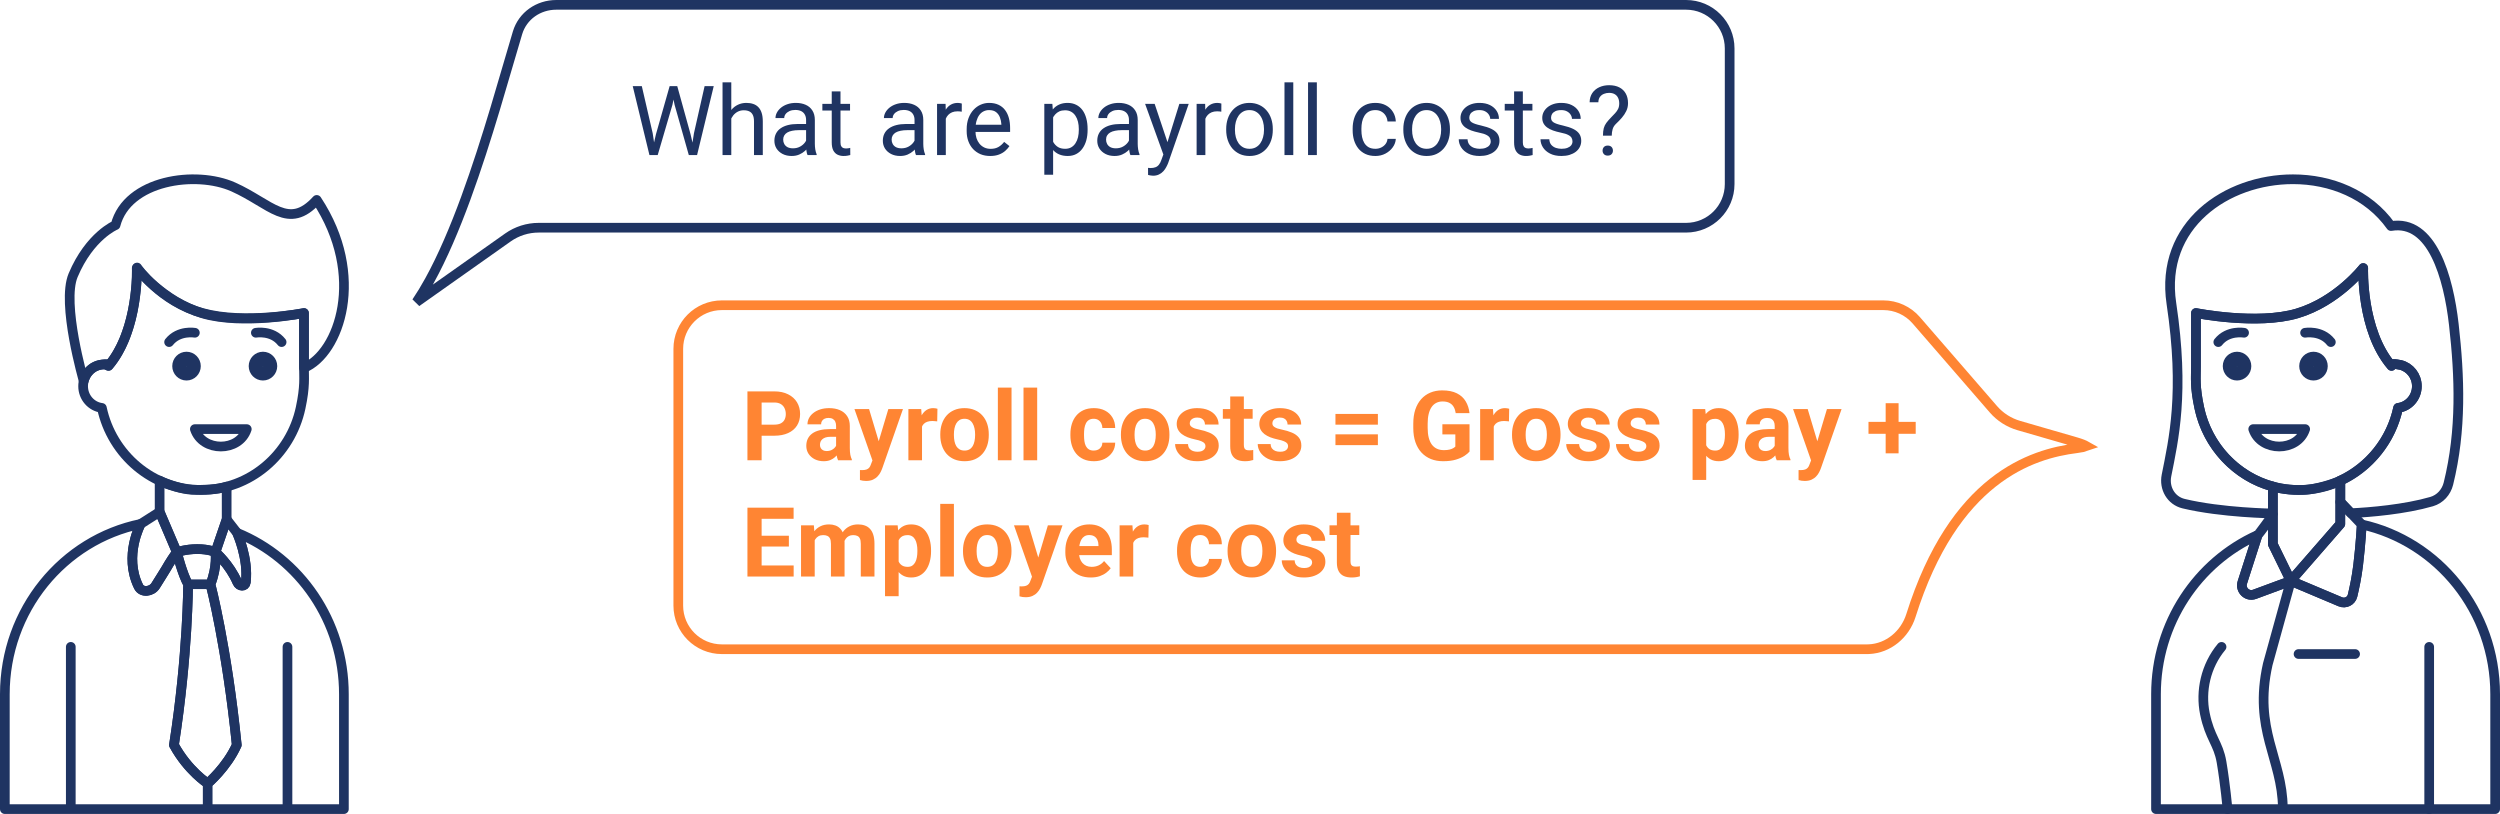 <svg xmlns="http://www.w3.org/2000/svg" width="516" height="168" viewBox="0 0 516 168" fill="none"><path d="M34.31 117.346C33.908 118.055 32.977 119.46 32.129 120.85C31.334 122.155 29.266 122.424 28.593 121.051C25.475 114.685 29.047 108.137 29.047 108.137C13.029 111.425 1 125.909 1 143.284V166.999H70.979V143.284C70.979 128.171 61.847 115.242 48.928 109.972C48.928 109.972 51.329 115.231 50.734 120.183C50.618 121.144 49.377 121.086 48.994 120.199C47.377 116.458 44.466 113.966 44.466 113.966C44.466 113.966 44.895 116.953 43.442 120.586C43.442 120.586 46.799 133.347 48.868 153.772C46.799 158.383 42.867 161.699 42.867 161.699C42.867 161.699 38.821 159.116 35.904 153.772C38.821 135.02 38.821 120.586 38.821 120.586C37.618 118.453 36.499 113.968 36.499 113.968C36.499 113.968 35.769 114.924 34.884 116.37M34.31 117.346L34.884 116.37M34.31 117.346C34.505 117.002 34.698 116.675 34.884 116.37M14.611 166.998V133.512M59.335 166.998V133.512M42.867 166.998V161.697" stroke="#1F3462" stroke-width="2" stroke-linecap="round" stroke-linejoin="round"></path><path d="M34.885 116.371C35.77 114.924 36.501 113.966 36.501 113.966L32.958 105.645L29.047 108.137C29.047 108.137 25.475 114.686 28.594 121.051C29.266 122.425 31.334 122.155 32.13 120.851C32.977 119.461 33.909 118.056 34.31 117.346M34.885 116.371C34.698 116.676 34.505 117.002 34.31 117.346M34.885 116.371L34.31 117.346M48.929 109.972L46.779 107.208L44.466 113.966C44.466 113.966 47.378 116.458 48.994 120.2C49.377 121.086 50.619 121.145 50.734 120.184C51.33 115.231 48.929 109.972 48.929 109.972Z" stroke="#1F3462" stroke-width="2" stroke-linecap="round" stroke-linejoin="round"></path><path fill-rule="evenodd" clip-rule="evenodd" d="M62.738 75.944V64.608C62.738 64.608 50.461 67.005 41.774 64.608C33.086 62.211 28.303 55.218 28.303 55.218C28.303 58.317 27.9 69.047 22.41 75.499C21.663 75.231 21.051 75.066 19.758 75.604C18.466 76.142 17.586 77.402 17.28 78.631C17.28 78.631 12.638 62.623 15.098 56.801C18.539 48.655 23.848 46.466 23.848 46.466C26.279 37.109 40.437 35.14 48.154 38.587C55.871 42.034 59.542 47.665 65.375 41.263C75.682 56.884 70.025 72.957 62.738 75.944Z" stroke="#1F3462" stroke-width="2" stroke-linecap="round" stroke-linejoin="round"></path><path d="M38.821 120.586C38.821 120.586 38.821 135.02 35.904 153.772C38.821 159.116 42.867 161.698 42.867 161.698C42.867 161.698 46.799 158.383 48.868 153.772C46.799 133.347 43.442 120.586 43.442 120.586M38.821 120.586C37.617 118.453 36.499 113.967 36.499 113.967C36.499 113.967 38.404 113.324 40.724 113.324C43.071 113.324 44.464 113.955 44.464 113.955C44.464 113.955 44.894 116.953 43.442 120.586M38.821 120.586C38.821 120.586 40.635 120.586 41.696 120.586C42.757 120.586 43.442 120.586 43.442 120.586" stroke="#1F3462" stroke-width="2" stroke-linecap="round" stroke-linejoin="round"></path><path fill-rule="evenodd" clip-rule="evenodd" d="M46.782 101.967V107.214L44.463 113.974C44.463 113.974 43.185 113.337 40.722 113.337C38.259 113.337 36.5 113.974 36.5 113.974L32.947 105.648V99.191H32.943C34.422 99.957 37.576 101.002 39.592 101.083C41.607 101.163 44.941 101.083 46.789 100.439L46.782 101.967Z" stroke="#1F3462" stroke-width="2" stroke-linecap="round" stroke-linejoin="round"></path><path fill-rule="evenodd" clip-rule="evenodd" d="M20.542 75.321C18.602 75.798 17.156 77.576 17.156 79.712C17.156 82.017 18.844 83.924 21.027 84.192C23.084 93.849 31.515 101.13 41.537 101.13C51.559 101.13 59.99 93.838 62.047 84.192C63.002 79.712 62.738 77.98 62.738 75.608C62.738 67.147 62.738 67.711 62.738 64.613C62.738 64.613 50.099 67.147 41.835 64.684C33.571 62.222 28.223 55.328 28.223 55.328C28.223 55.328 28.709 68.132 22.39 75.518C22.06 75.328 22.793 74.862 20.55 75.328L20.542 75.321Z" stroke="#1F3462" stroke-width="2" stroke-linecap="round" stroke-linejoin="round"></path><path d="M40.22 68.682C40.22 68.682 36.902 68.086 34.903 70.609M52.809 68.682C52.809 68.682 56.127 68.086 58.125 70.609M50.936 88.57C49.369 93.375 41.779 93.352 40.22 88.57H50.936ZM40.442 75.567C40.442 76.655 39.571 77.537 38.497 77.537C37.423 77.537 36.553 76.655 36.553 75.567C36.553 74.479 37.423 73.597 38.497 73.597C39.571 73.597 40.442 74.479 40.442 75.567ZM56.22 75.567C56.22 76.655 55.349 77.537 54.276 77.537C53.202 77.537 52.331 76.655 52.331 75.567C52.331 74.479 53.202 73.597 54.276 73.597C55.349 73.597 56.22 74.479 56.22 75.567ZM39.47 75.567C39.47 76.111 39.035 76.552 38.498 76.552C37.961 76.552 37.525 76.111 37.525 75.567C37.525 75.023 37.961 74.582 38.498 74.582C39.035 74.582 39.47 75.023 39.47 75.567ZM55.248 75.567C55.248 76.111 54.813 76.552 54.276 76.552C53.739 76.552 53.304 76.111 53.304 75.567C53.304 75.023 53.739 74.582 54.276 74.582C54.813 74.582 55.248 75.023 55.248 75.567Z" stroke="#1F3462" stroke-width="2" stroke-linecap="round" stroke-linejoin="round"></path><path fill-rule="evenodd" clip-rule="evenodd" d="M498.84 79.708C498.84 77.572 497.394 75.794 495.453 75.317L495.445 75.324C493.201 74.858 493.934 75.324 493.605 75.514C487.283 68.127 487.77 55.324 487.77 55.324C487.77 55.324 482.421 62.218 474.154 64.68C465.887 67.142 453.244 64.608 453.244 64.608V75.604C453.244 77.976 452.98 79.708 453.936 84.188C455.619 92.081 461.518 98.384 469.118 100.419V105.983C469.118 105.983 458.565 105.845 450.703 103.955C448.101 103.33 446.639 100.765 447.162 98.14C448.619 90.816 450.939 81.085 448.177 62.639C445.751 46.434 459.578 36.996 473.273 37C481.063 37.002 488.81 40.073 493.5 46.658C501.983 45.213 505.36 57.211 506.47 66.986C507.688 77.709 508.093 88.76 505.353 99.824C504.917 101.585 503.633 103.02 501.892 103.527C496.358 105.137 489.148 105.745 485.244 105.922L483.043 103.618V99.186C489.002 96.409 493.542 90.88 494.968 84.188C497.151 83.92 498.84 82.013 498.84 79.708Z" stroke="#1F3462" stroke-width="2" stroke-linecap="round" stroke-linejoin="round"></path><path d="M501.384 166.998H515V143.283C515 126.095 503.225 111.737 487.462 108.246C487.462 108.246 487.271 112.1 486.731 116.591C486.435 119.054 485.947 121.357 485.567 122.935C485.294 124.069 484.089 124.652 483.025 124.203L472.818 119.896L465.341 122.664C463.817 123.228 462.321 121.766 462.824 120.203L465.967 110.438C453.624 115.977 445 128.599 445 143.283V166.998M501.384 166.998H459.764H445M501.384 166.998H445" stroke="#1F3462" stroke-width="2" stroke-linecap="round" stroke-linejoin="round"></path><path d="M472.819 119.898L483.033 108.167V103.602L487.462 108.248C487.462 108.248 487.271 112.101 486.731 116.592C486.435 119.055 485.948 121.358 485.568 122.936C485.294 124.07 484.089 124.653 483.025 124.204L472.819 119.898ZM472.819 119.898L465.341 122.665C463.817 123.229 462.321 121.767 462.824 120.205L465.967 110.439C466.215 110.328 469.118 106.249 469.118 106.249V112.332L472.819 119.898ZM472.819 119.898L468.068 137.087C465.015 150.667 471.083 156.532 471.177 166.772M501.385 167V133.514M459.764 167C459.764 167 459.294 161.818 458.527 157.303C457.86 153.372 456.11 152.35 455.084 147.287C454.148 142.669 455.246 137.443 458.527 133.514M474.42 134.99H486.091" stroke="#1F3462" stroke-width="2" stroke-linecap="round" stroke-linejoin="round"></path><path fill-rule="evenodd" clip-rule="evenodd" d="M469.117 100.418C471.161 101.037 473.854 101.238 475.926 101.095C477.997 100.952 481.569 99.957 483.048 99.191C483.048 99.191 483.045 106.255 483.045 108.146L472.808 119.881L469.117 112.329V100.418Z" stroke="#1F3462" stroke-width="2" stroke-linecap="round" stroke-linejoin="round"></path><path fill-rule="evenodd" clip-rule="evenodd" d="M495.453 75.321C497.394 75.798 498.84 77.576 498.84 79.712C498.84 82.017 497.151 83.924 494.968 84.192C492.91 93.849 484.477 101.13 474.452 101.13C464.427 101.13 455.993 93.838 453.936 84.192C452.98 79.712 453.244 77.98 453.244 75.608C453.244 67.147 453.244 67.711 453.244 64.613C453.244 64.613 465.887 67.147 474.154 64.684C482.421 62.222 487.769 55.328 487.769 55.328C487.769 55.328 487.283 68.132 493.605 75.518C493.934 75.328 493.201 74.862 495.445 75.328L495.453 75.321Z" stroke="#1F3462" stroke-width="2" stroke-linecap="round" stroke-linejoin="round"></path><path d="M475.769 68.682C475.769 68.682 479.088 68.086 481.087 70.609M463.177 68.682C463.177 68.682 459.858 68.086 457.858 70.609M475.786 88.566C474.219 93.371 466.627 93.348 465.066 88.566H475.786ZM475.559 75.567C475.559 76.655 476.429 77.537 477.503 77.537C478.577 77.537 479.447 76.655 479.447 75.567C479.447 74.479 478.577 73.597 477.503 73.597C476.429 73.597 475.559 74.479 475.559 75.567ZM459.781 75.567C459.781 76.655 460.652 77.537 461.726 77.537C462.799 77.537 463.67 76.655 463.67 75.567C463.67 74.479 462.799 73.597 461.726 73.597C460.652 73.597 459.781 74.479 459.781 75.567ZM476.531 75.567C476.531 76.111 476.967 76.552 477.503 76.552C478.04 76.552 478.476 76.111 478.476 75.567C478.476 75.023 478.04 74.582 477.503 74.582C476.967 74.582 476.531 75.023 476.531 75.567ZM460.754 75.567C460.754 76.111 461.189 76.552 461.726 76.552C462.263 76.552 462.698 76.111 462.698 75.567C462.698 75.023 462.263 74.582 461.726 74.582C461.189 74.582 460.754 75.023 460.754 75.567Z" stroke="#1F3462" stroke-width="2" stroke-linecap="round" stroke-linejoin="round"></path><path d="M114.835 1H348C352.971 1 357 5.029 357 10V38C357 42.971 352.971 47 348 47H111.178C108.904 47 106.685 47.705 104.828 49.018L85.959 62.355C86.879 60.994 87.771 59.519 88.633 57.958C91.37 53 93.873 47.072 96.134 40.916C100.652 28.615 104.253 15.262 106.821 6.762C107.876 3.269 111.122 1 114.835 1Z" stroke="#1F3462" stroke-width="2"></path><path d="M385.357 134L149 134C144.029 134 140 129.971 140 125L140 72C140 67.029 144.029 63 149 63L388.716 63C391.325 63 393.806 64.133 395.516 66.105L411.44 84.474C412.831 86.077 414.655 87.244 416.693 87.834L428.502 91.252C429.517 91.546 430.231 91.836 430.675 92.09C430.244 92.245 429.579 92.397 428.639 92.514C423.966 93.094 417.611 94.647 411.308 99.637C405.005 104.627 398.838 112.986 394.419 127.032C393.182 130.963 389.74 133.817 385.746 133.991L385.357 134Z" stroke="#FF8533" stroke-width="2"></path><path d="M159.807 89.932H156.184V87.647H159.807C160.367 87.647 160.822 87.555 161.174 87.373C161.525 87.184 161.783 86.924 161.945 86.592C162.108 86.26 162.189 85.885 162.189 85.469C162.189 85.046 162.108 84.652 161.945 84.287C161.783 83.922 161.525 83.63 161.174 83.408C160.822 83.187 160.367 83.076 159.807 83.076H157.199V95H154.27V80.781H159.807C160.92 80.781 161.874 80.983 162.668 81.387C163.469 81.784 164.081 82.334 164.504 83.037C164.927 83.74 165.139 84.544 165.139 85.449C165.139 86.367 164.927 87.162 164.504 87.832C164.081 88.503 163.469 89.02 162.668 89.385C161.874 89.749 160.92 89.932 159.807 89.932ZM172.57 92.617V87.91C172.57 87.572 172.515 87.282 172.404 87.041C172.294 86.794 172.121 86.602 171.887 86.465C171.659 86.328 171.363 86.26 170.998 86.26C170.686 86.26 170.415 86.315 170.188 86.426C169.96 86.53 169.784 86.683 169.66 86.885C169.536 87.08 169.475 87.311 169.475 87.578H166.662C166.662 87.129 166.766 86.703 166.975 86.299C167.183 85.895 167.486 85.54 167.883 85.234C168.28 84.922 168.752 84.678 169.299 84.502C169.852 84.326 170.471 84.238 171.154 84.238C171.975 84.238 172.704 84.375 173.342 84.648C173.98 84.922 174.481 85.332 174.846 85.879C175.217 86.426 175.402 87.109 175.402 87.93V92.451C175.402 93.031 175.438 93.506 175.51 93.877C175.581 94.242 175.686 94.561 175.822 94.834V95H172.98C172.844 94.713 172.74 94.356 172.668 93.926C172.603 93.49 172.57 93.053 172.57 92.617ZM172.941 88.564L172.961 90.156H171.389C171.018 90.156 170.695 90.199 170.422 90.283C170.148 90.368 169.924 90.488 169.748 90.644C169.572 90.794 169.442 90.97 169.357 91.172C169.279 91.374 169.24 91.595 169.24 91.836C169.24 92.077 169.296 92.295 169.406 92.49C169.517 92.679 169.676 92.829 169.885 92.939C170.093 93.044 170.337 93.096 170.617 93.096C171.04 93.096 171.408 93.011 171.721 92.842C172.033 92.672 172.274 92.464 172.443 92.217C172.619 91.969 172.71 91.735 172.717 91.514L173.459 92.705C173.355 92.972 173.212 93.249 173.029 93.535C172.854 93.822 172.629 94.092 172.355 94.346C172.082 94.593 171.753 94.798 171.369 94.961C170.985 95.117 170.529 95.195 170.002 95.195C169.331 95.195 168.723 95.062 168.176 94.795C167.635 94.522 167.206 94.147 166.887 93.672C166.574 93.19 166.418 92.643 166.418 92.031C166.418 91.478 166.522 90.986 166.73 90.557C166.939 90.127 167.245 89.766 167.648 89.473C168.059 89.173 168.57 88.949 169.182 88.799C169.794 88.643 170.503 88.564 171.311 88.564H172.941ZM180.549 93.809L183.352 84.434H186.369L182.121 96.592C182.03 96.859 181.906 97.145 181.75 97.451C181.6 97.757 181.395 98.047 181.135 98.32C180.881 98.6 180.559 98.828 180.168 99.004C179.784 99.18 179.312 99.268 178.752 99.268C178.485 99.268 178.267 99.251 178.098 99.219C177.928 99.186 177.727 99.141 177.492 99.082V97.022C177.564 97.022 177.639 97.022 177.717 97.022C177.795 97.028 177.87 97.031 177.941 97.031C178.312 97.031 178.615 96.989 178.85 96.904C179.084 96.82 179.273 96.689 179.416 96.514C179.559 96.344 179.673 96.123 179.758 95.85L180.549 93.809ZM179.377 84.434L181.672 92.09L182.072 95.068L180.158 95.273L176.359 84.434H179.377ZM190.305 86.738V95H187.492V84.434H190.139L190.305 86.738ZM193.488 84.365L193.439 86.973C193.303 86.953 193.137 86.937 192.941 86.924C192.753 86.904 192.58 86.894 192.424 86.894C192.027 86.894 191.682 86.947 191.389 87.051C191.102 87.148 190.861 87.295 190.666 87.49C190.477 87.686 190.334 87.923 190.236 88.203C190.145 88.483 190.093 88.802 190.08 89.16L189.514 88.984C189.514 88.301 189.582 87.672 189.719 87.1C189.855 86.52 190.054 86.016 190.314 85.586C190.581 85.156 190.907 84.824 191.291 84.59C191.675 84.356 192.115 84.238 192.609 84.238C192.766 84.238 192.925 84.251 193.088 84.277C193.251 84.297 193.384 84.326 193.488 84.365ZM194.074 89.824V89.619C194.074 88.844 194.185 88.132 194.406 87.481C194.628 86.823 194.95 86.253 195.373 85.772C195.796 85.29 196.317 84.915 196.936 84.648C197.554 84.375 198.264 84.238 199.064 84.238C199.865 84.238 200.578 84.375 201.203 84.648C201.828 84.915 202.352 85.29 202.775 85.772C203.205 86.253 203.531 86.823 203.752 87.481C203.973 88.132 204.084 88.844 204.084 89.619V89.824C204.084 90.592 203.973 91.305 203.752 91.963C203.531 92.614 203.205 93.184 202.775 93.672C202.352 94.154 201.831 94.528 201.213 94.795C200.594 95.062 199.885 95.195 199.084 95.195C198.283 95.195 197.57 95.062 196.945 94.795C196.327 94.528 195.803 94.154 195.373 93.672C194.95 93.184 194.628 92.614 194.406 91.963C194.185 91.305 194.074 90.592 194.074 89.824ZM196.887 89.619V89.824C196.887 90.267 196.926 90.68 197.004 91.064C197.082 91.449 197.206 91.787 197.375 92.08C197.551 92.367 197.779 92.591 198.059 92.754C198.339 92.917 198.68 92.998 199.084 92.998C199.475 92.998 199.81 92.917 200.09 92.754C200.37 92.591 200.594 92.367 200.764 92.08C200.933 91.787 201.057 91.449 201.135 91.064C201.219 90.68 201.262 90.267 201.262 89.824V89.619C201.262 89.189 201.219 88.786 201.135 88.408C201.057 88.024 200.93 87.686 200.754 87.393C200.585 87.093 200.36 86.859 200.08 86.689C199.8 86.52 199.462 86.436 199.064 86.436C198.667 86.436 198.329 86.52 198.049 86.689C197.775 86.859 197.551 87.093 197.375 87.393C197.206 87.686 197.082 88.024 197.004 88.408C196.926 88.786 196.887 89.189 196.887 89.619ZM208.781 80V95H205.959V80H208.781ZM214.074 80V95H211.252V80H214.074ZM225.744 92.998C226.089 92.998 226.395 92.933 226.662 92.803C226.929 92.666 227.137 92.477 227.287 92.236C227.443 91.989 227.525 91.699 227.531 91.367H230.178C230.171 92.109 229.973 92.77 229.582 93.35C229.191 93.922 228.667 94.375 228.01 94.707C227.352 95.033 226.617 95.195 225.803 95.195C224.982 95.195 224.266 95.059 223.654 94.785C223.049 94.512 222.544 94.134 222.141 93.652C221.737 93.164 221.434 92.598 221.232 91.953C221.031 91.302 220.93 90.606 220.93 89.863V89.58C220.93 88.831 221.031 88.135 221.232 87.49C221.434 86.839 221.737 86.273 222.141 85.791C222.544 85.303 223.049 84.922 223.654 84.648C224.26 84.375 224.969 84.238 225.783 84.238C226.649 84.238 227.408 84.404 228.059 84.736C228.716 85.068 229.23 85.544 229.602 86.162C229.979 86.774 230.171 87.5 230.178 88.34H227.531C227.525 87.988 227.45 87.669 227.307 87.383C227.17 87.096 226.968 86.868 226.701 86.699C226.441 86.523 226.118 86.436 225.734 86.436C225.324 86.436 224.989 86.523 224.729 86.699C224.468 86.868 224.266 87.103 224.123 87.402C223.98 87.695 223.879 88.031 223.82 88.408C223.768 88.779 223.742 89.17 223.742 89.58V89.863C223.742 90.273 223.768 90.667 223.82 91.045C223.872 91.422 223.97 91.758 224.113 92.051C224.263 92.344 224.468 92.575 224.729 92.744C224.989 92.913 225.327 92.998 225.744 92.998ZM231.359 89.824V89.619C231.359 88.844 231.47 88.132 231.691 87.481C231.913 86.823 232.235 86.253 232.658 85.772C233.081 85.29 233.602 84.915 234.221 84.648C234.839 84.375 235.549 84.238 236.35 84.238C237.15 84.238 237.863 84.375 238.488 84.648C239.113 84.915 239.637 85.29 240.061 85.772C240.49 86.253 240.816 86.823 241.037 87.481C241.258 88.132 241.369 88.844 241.369 89.619V89.824C241.369 90.592 241.258 91.305 241.037 91.963C240.816 92.614 240.49 93.184 240.061 93.672C239.637 94.154 239.117 94.528 238.498 94.795C237.88 95.062 237.17 95.195 236.369 95.195C235.568 95.195 234.855 95.062 234.23 94.795C233.612 94.528 233.088 94.154 232.658 93.672C232.235 93.184 231.913 92.614 231.691 91.963C231.47 91.305 231.359 90.592 231.359 89.824ZM234.172 89.619V89.824C234.172 90.267 234.211 90.68 234.289 91.064C234.367 91.449 234.491 91.787 234.66 92.08C234.836 92.367 235.064 92.591 235.344 92.754C235.624 92.917 235.965 92.998 236.369 92.998C236.76 92.998 237.095 92.917 237.375 92.754C237.655 92.591 237.88 92.367 238.049 92.08C238.218 91.787 238.342 91.449 238.42 91.064C238.505 90.68 238.547 90.267 238.547 89.824V89.619C238.547 89.189 238.505 88.786 238.42 88.408C238.342 88.024 238.215 87.686 238.039 87.393C237.87 87.093 237.645 86.859 237.365 86.689C237.085 86.52 236.747 86.436 236.35 86.436C235.952 86.436 235.614 86.52 235.334 86.689C235.061 86.859 234.836 87.093 234.66 87.393C234.491 87.686 234.367 88.024 234.289 88.408C234.211 88.786 234.172 89.189 234.172 89.619ZM248.811 92.08C248.811 91.878 248.752 91.696 248.635 91.533C248.518 91.37 248.299 91.221 247.98 91.084C247.668 90.941 247.215 90.811 246.623 90.693C246.089 90.576 245.591 90.43 245.129 90.254C244.673 90.072 244.276 89.853 243.938 89.6C243.605 89.346 243.345 89.046 243.156 88.701C242.967 88.35 242.873 87.949 242.873 87.5C242.873 87.057 242.967 86.641 243.156 86.25C243.352 85.859 243.628 85.514 243.986 85.215C244.351 84.909 244.794 84.671 245.314 84.502C245.842 84.326 246.434 84.238 247.092 84.238C248.01 84.238 248.798 84.385 249.455 84.678C250.119 84.971 250.627 85.374 250.979 85.889C251.337 86.397 251.516 86.976 251.516 87.627H248.703C248.703 87.353 248.645 87.109 248.527 86.894C248.417 86.673 248.241 86.501 248 86.377C247.766 86.247 247.46 86.182 247.082 86.182C246.77 86.182 246.499 86.237 246.271 86.348C246.044 86.452 245.868 86.595 245.744 86.777C245.627 86.953 245.568 87.148 245.568 87.363C245.568 87.526 245.601 87.672 245.666 87.803C245.738 87.926 245.852 88.04 246.008 88.144C246.164 88.249 246.366 88.346 246.613 88.438C246.867 88.522 247.18 88.6 247.551 88.672C248.312 88.828 248.993 89.033 249.592 89.287C250.191 89.534 250.666 89.873 251.018 90.303C251.369 90.726 251.545 91.283 251.545 91.973C251.545 92.441 251.441 92.871 251.232 93.262C251.024 93.652 250.725 93.994 250.334 94.287C249.943 94.574 249.475 94.798 248.928 94.961C248.387 95.117 247.779 95.195 247.102 95.195C246.118 95.195 245.285 95.019 244.602 94.668C243.924 94.316 243.41 93.87 243.059 93.33C242.714 92.783 242.541 92.223 242.541 91.65H245.207C245.22 92.034 245.318 92.344 245.5 92.578C245.689 92.812 245.926 92.982 246.213 93.086C246.506 93.19 246.822 93.242 247.16 93.242C247.525 93.242 247.827 93.193 248.068 93.096C248.309 92.992 248.492 92.855 248.615 92.686C248.745 92.51 248.811 92.308 248.811 92.08ZM258.547 84.434V86.426H252.395V84.434H258.547ZM253.918 81.826H256.73V91.816C256.73 92.122 256.77 92.357 256.848 92.519C256.932 92.682 257.056 92.796 257.219 92.861C257.382 92.92 257.587 92.949 257.834 92.949C258.01 92.949 258.166 92.943 258.303 92.93C258.446 92.91 258.566 92.891 258.664 92.871L258.674 94.941C258.433 95.019 258.173 95.081 257.893 95.127C257.613 95.172 257.303 95.195 256.965 95.195C256.346 95.195 255.806 95.094 255.344 94.893C254.888 94.684 254.536 94.352 254.289 93.897C254.042 93.441 253.918 92.842 253.918 92.1V81.826ZM265.861 92.08C265.861 91.878 265.803 91.696 265.686 91.533C265.568 91.37 265.35 91.221 265.031 91.084C264.719 90.941 264.266 90.811 263.674 90.693C263.14 90.576 262.642 90.43 262.18 90.254C261.724 90.072 261.327 89.853 260.988 89.6C260.656 89.346 260.396 89.046 260.207 88.701C260.018 88.35 259.924 87.949 259.924 87.5C259.924 87.057 260.018 86.641 260.207 86.25C260.402 85.859 260.679 85.514 261.037 85.215C261.402 84.909 261.844 84.671 262.365 84.502C262.893 84.326 263.485 84.238 264.143 84.238C265.061 84.238 265.848 84.385 266.506 84.678C267.17 84.971 267.678 85.374 268.029 85.889C268.387 86.397 268.566 86.976 268.566 87.627H265.754C265.754 87.353 265.695 87.109 265.578 86.894C265.467 86.673 265.292 86.501 265.051 86.377C264.816 86.247 264.51 86.182 264.133 86.182C263.82 86.182 263.55 86.237 263.322 86.348C263.094 86.452 262.919 86.595 262.795 86.777C262.678 86.953 262.619 87.148 262.619 87.363C262.619 87.526 262.652 87.672 262.717 87.803C262.788 87.926 262.902 88.04 263.059 88.144C263.215 88.249 263.417 88.346 263.664 88.438C263.918 88.522 264.23 88.6 264.602 88.672C265.363 88.828 266.044 89.033 266.643 89.287C267.242 89.534 267.717 89.873 268.068 90.303C268.42 90.726 268.596 91.283 268.596 91.973C268.596 92.441 268.492 92.871 268.283 93.262C268.075 93.652 267.775 93.994 267.385 94.287C266.994 94.574 266.525 94.798 265.979 94.961C265.438 95.117 264.829 95.195 264.152 95.195C263.169 95.195 262.336 95.019 261.652 94.668C260.975 94.316 260.461 93.87 260.109 93.33C259.764 92.783 259.592 92.223 259.592 91.65H262.258C262.271 92.034 262.368 92.344 262.551 92.578C262.74 92.812 262.977 92.982 263.264 93.086C263.557 93.19 263.872 93.242 264.211 93.242C264.576 93.242 264.878 93.193 265.119 93.096C265.36 92.992 265.542 92.855 265.666 92.686C265.796 92.51 265.861 92.308 265.861 92.08ZM284.396 85.43V87.656H275.637V85.43H284.396ZM284.396 89.648V91.875H275.637V89.648H284.396ZM303.312 87.568V93.203C303.091 93.47 302.749 93.76 302.287 94.072C301.825 94.378 301.229 94.642 300.5 94.863C299.771 95.085 298.889 95.195 297.854 95.195C296.936 95.195 296.099 95.046 295.344 94.746C294.589 94.44 293.938 93.994 293.391 93.408C292.85 92.822 292.434 92.106 292.141 91.26C291.848 90.407 291.701 89.434 291.701 88.34V87.451C291.701 86.357 291.841 85.384 292.121 84.531C292.408 83.678 292.814 82.959 293.342 82.373C293.869 81.787 294.497 81.341 295.227 81.035C295.956 80.729 296.766 80.576 297.658 80.576C298.895 80.576 299.911 80.778 300.705 81.182C301.499 81.579 302.105 82.132 302.521 82.842C302.945 83.545 303.205 84.352 303.303 85.264H300.461C300.389 84.782 300.253 84.362 300.051 84.004C299.849 83.646 299.559 83.366 299.182 83.164C298.811 82.962 298.329 82.861 297.736 82.861C297.248 82.861 296.812 82.962 296.428 83.164C296.05 83.359 295.731 83.649 295.471 84.033C295.21 84.417 295.012 84.893 294.875 85.459C294.738 86.025 294.67 86.683 294.67 87.432V88.34C294.67 89.082 294.742 89.74 294.885 90.312C295.028 90.879 295.24 91.357 295.52 91.748C295.806 92.132 296.158 92.422 296.574 92.617C296.991 92.812 297.476 92.91 298.029 92.91C298.492 92.91 298.876 92.871 299.182 92.793C299.494 92.715 299.745 92.62 299.934 92.51C300.129 92.393 300.279 92.282 300.383 92.178V89.658H297.707V87.568H303.312ZM308.312 86.738V95H305.5V84.434H308.146L308.312 86.738ZM311.496 84.365L311.447 86.973C311.311 86.953 311.145 86.937 310.949 86.924C310.76 86.904 310.588 86.894 310.432 86.894C310.035 86.894 309.689 86.947 309.396 87.051C309.11 87.148 308.869 87.295 308.674 87.49C308.485 87.686 308.342 87.923 308.244 88.203C308.153 88.483 308.101 88.802 308.088 89.16L307.521 88.984C307.521 88.301 307.59 87.672 307.727 87.1C307.863 86.52 308.062 86.016 308.322 85.586C308.589 85.156 308.915 84.824 309.299 84.59C309.683 84.356 310.122 84.238 310.617 84.238C310.773 84.238 310.933 84.251 311.096 84.277C311.258 84.297 311.392 84.326 311.496 84.365ZM312.082 89.824V89.619C312.082 88.844 312.193 88.132 312.414 87.481C312.635 86.823 312.958 86.253 313.381 85.772C313.804 85.29 314.325 84.915 314.943 84.648C315.562 84.375 316.271 84.238 317.072 84.238C317.873 84.238 318.586 84.375 319.211 84.648C319.836 84.915 320.36 85.29 320.783 85.772C321.213 86.253 321.538 86.823 321.76 87.481C321.981 88.132 322.092 88.844 322.092 89.619V89.824C322.092 90.592 321.981 91.305 321.76 91.963C321.538 92.614 321.213 93.184 320.783 93.672C320.36 94.154 319.839 94.528 319.221 94.795C318.602 95.062 317.893 95.195 317.092 95.195C316.291 95.195 315.578 95.062 314.953 94.795C314.335 94.528 313.811 94.154 313.381 93.672C312.958 93.184 312.635 92.614 312.414 91.963C312.193 91.305 312.082 90.592 312.082 89.824ZM314.895 89.619V89.824C314.895 90.267 314.934 90.68 315.012 91.064C315.09 91.449 315.214 91.787 315.383 92.08C315.559 92.367 315.786 92.591 316.066 92.754C316.346 92.917 316.688 92.998 317.092 92.998C317.482 92.998 317.818 92.917 318.098 92.754C318.378 92.591 318.602 92.367 318.771 92.08C318.941 91.787 319.064 91.449 319.143 91.064C319.227 90.68 319.27 90.267 319.27 89.824V89.619C319.27 89.189 319.227 88.786 319.143 88.408C319.064 88.024 318.938 87.686 318.762 87.393C318.592 87.093 318.368 86.859 318.088 86.689C317.808 86.52 317.469 86.436 317.072 86.436C316.675 86.436 316.337 86.52 316.057 86.689C315.783 86.859 315.559 87.093 315.383 87.393C315.214 87.686 315.09 88.024 315.012 88.408C314.934 88.786 314.895 89.189 314.895 89.619ZM329.533 92.08C329.533 91.878 329.475 91.696 329.357 91.533C329.24 91.37 329.022 91.221 328.703 91.084C328.391 90.941 327.938 90.811 327.346 90.693C326.812 90.576 326.314 90.43 325.852 90.254C325.396 90.072 324.999 89.853 324.66 89.6C324.328 89.346 324.068 89.046 323.879 88.701C323.69 88.35 323.596 87.949 323.596 87.5C323.596 87.057 323.69 86.641 323.879 86.25C324.074 85.859 324.351 85.514 324.709 85.215C325.074 84.909 325.516 84.671 326.037 84.502C326.564 84.326 327.157 84.238 327.814 84.238C328.732 84.238 329.52 84.385 330.178 84.678C330.842 84.971 331.35 85.374 331.701 85.889C332.059 86.397 332.238 86.976 332.238 87.627H329.426C329.426 87.353 329.367 87.109 329.25 86.894C329.139 86.673 328.964 86.501 328.723 86.377C328.488 86.247 328.182 86.182 327.805 86.182C327.492 86.182 327.222 86.237 326.994 86.348C326.766 86.452 326.59 86.595 326.467 86.777C326.35 86.953 326.291 87.148 326.291 87.363C326.291 87.526 326.324 87.672 326.389 87.803C326.46 87.926 326.574 88.04 326.73 88.144C326.887 88.249 327.089 88.346 327.336 88.438C327.59 88.522 327.902 88.6 328.273 88.672C329.035 88.828 329.715 89.033 330.314 89.287C330.913 89.534 331.389 89.873 331.74 90.303C332.092 90.726 332.268 91.283 332.268 91.973C332.268 92.441 332.163 92.871 331.955 93.262C331.747 93.652 331.447 93.994 331.057 94.287C330.666 94.574 330.197 94.798 329.65 94.961C329.11 95.117 328.501 95.195 327.824 95.195C326.841 95.195 326.008 95.019 325.324 94.668C324.647 94.316 324.133 93.87 323.781 93.33C323.436 92.783 323.264 92.223 323.264 91.65H325.93C325.943 92.034 326.04 92.344 326.223 92.578C326.411 92.812 326.649 92.982 326.936 93.086C327.229 93.19 327.544 93.242 327.883 93.242C328.247 93.242 328.55 93.193 328.791 93.096C329.032 92.992 329.214 92.855 329.338 92.686C329.468 92.51 329.533 92.308 329.533 92.08ZM339.807 92.08C339.807 91.878 339.748 91.696 339.631 91.533C339.514 91.37 339.296 91.221 338.977 91.084C338.664 90.941 338.212 90.811 337.619 90.693C337.085 90.576 336.587 90.43 336.125 90.254C335.669 90.072 335.272 89.853 334.934 89.6C334.602 89.346 334.341 89.046 334.152 88.701C333.964 88.35 333.869 87.949 333.869 87.5C333.869 87.057 333.964 86.641 334.152 86.25C334.348 85.859 334.624 85.514 334.982 85.215C335.347 84.909 335.79 84.671 336.311 84.502C336.838 84.326 337.43 84.238 338.088 84.238C339.006 84.238 339.794 84.385 340.451 84.678C341.115 84.971 341.623 85.374 341.975 85.889C342.333 86.397 342.512 86.976 342.512 87.627H339.699C339.699 87.353 339.641 87.109 339.523 86.894C339.413 86.673 339.237 86.501 338.996 86.377C338.762 86.247 338.456 86.182 338.078 86.182C337.766 86.182 337.495 86.237 337.268 86.348C337.04 86.452 336.864 86.595 336.74 86.777C336.623 86.953 336.564 87.148 336.564 87.363C336.564 87.526 336.597 87.672 336.662 87.803C336.734 87.926 336.848 88.04 337.004 88.144C337.16 88.249 337.362 88.346 337.609 88.438C337.863 88.522 338.176 88.6 338.547 88.672C339.309 88.828 339.989 89.033 340.588 89.287C341.187 89.534 341.662 89.873 342.014 90.303C342.365 90.726 342.541 91.283 342.541 91.973C342.541 92.441 342.437 92.871 342.229 93.262C342.02 93.652 341.721 93.994 341.33 94.287C340.939 94.574 340.471 94.798 339.924 94.961C339.383 95.117 338.775 95.195 338.098 95.195C337.115 95.195 336.281 95.019 335.598 94.668C334.921 94.316 334.406 93.87 334.055 93.33C333.71 92.783 333.537 92.223 333.537 91.65H336.203C336.216 92.034 336.314 92.344 336.496 92.578C336.685 92.812 336.923 92.982 337.209 93.086C337.502 93.19 337.818 93.242 338.156 93.242C338.521 93.242 338.824 93.193 339.064 93.096C339.305 92.992 339.488 92.855 339.611 92.686C339.742 92.51 339.807 92.308 339.807 92.08ZM352.16 86.465V99.062H349.348V84.434H351.955L352.16 86.465ZM358.85 89.6V89.805C358.85 90.573 358.758 91.286 358.576 91.943C358.4 92.601 358.14 93.174 357.795 93.662C357.45 94.144 357.02 94.522 356.506 94.795C355.998 95.062 355.412 95.195 354.748 95.195C354.104 95.195 353.544 95.065 353.068 94.805C352.593 94.544 352.193 94.18 351.867 93.711C351.548 93.236 351.291 92.686 351.096 92.061C350.9 91.436 350.751 90.765 350.646 90.049V89.512C350.751 88.743 350.9 88.04 351.096 87.402C351.291 86.758 351.548 86.201 351.867 85.732C352.193 85.257 352.59 84.889 353.059 84.629C353.534 84.368 354.09 84.238 354.729 84.238C355.399 84.238 355.988 84.365 356.496 84.619C357.01 84.873 357.44 85.238 357.785 85.713C358.137 86.188 358.4 86.755 358.576 87.412C358.758 88.07 358.85 88.799 358.85 89.6ZM356.027 89.805V89.6C356.027 89.15 355.988 88.737 355.91 88.359C355.839 87.975 355.721 87.64 355.559 87.353C355.402 87.067 355.194 86.846 354.934 86.689C354.68 86.527 354.37 86.445 354.006 86.445C353.622 86.445 353.293 86.507 353.02 86.631C352.753 86.755 352.535 86.934 352.365 87.168C352.196 87.402 352.069 87.682 351.984 88.008C351.9 88.333 351.848 88.701 351.828 89.111V90.469C351.861 90.951 351.952 91.383 352.102 91.768C352.251 92.145 352.482 92.445 352.795 92.666C353.107 92.887 353.518 92.998 354.025 92.998C354.396 92.998 354.709 92.917 354.963 92.754C355.217 92.585 355.422 92.353 355.578 92.061C355.741 91.768 355.855 91.429 355.92 91.045C355.992 90.661 356.027 90.247 356.027 89.805ZM366.301 92.617V87.91C366.301 87.572 366.245 87.282 366.135 87.041C366.024 86.794 365.852 86.602 365.617 86.465C365.389 86.328 365.093 86.26 364.729 86.26C364.416 86.26 364.146 86.315 363.918 86.426C363.69 86.53 363.514 86.683 363.391 86.885C363.267 87.08 363.205 87.311 363.205 87.578H360.393C360.393 87.129 360.497 86.703 360.705 86.299C360.913 85.895 361.216 85.54 361.613 85.234C362.01 84.922 362.482 84.678 363.029 84.502C363.583 84.326 364.201 84.238 364.885 84.238C365.705 84.238 366.434 84.375 367.072 84.648C367.71 84.922 368.212 85.332 368.576 85.879C368.947 86.426 369.133 87.109 369.133 87.93V92.451C369.133 93.031 369.169 93.506 369.24 93.877C369.312 94.242 369.416 94.561 369.553 94.834V95H366.711C366.574 94.713 366.47 94.356 366.398 93.926C366.333 93.49 366.301 93.053 366.301 92.617ZM366.672 88.564L366.691 90.156H365.119C364.748 90.156 364.426 90.199 364.152 90.283C363.879 90.368 363.654 90.488 363.479 90.644C363.303 90.794 363.173 90.97 363.088 91.172C363.01 91.374 362.971 91.595 362.971 91.836C362.971 92.077 363.026 92.295 363.137 92.49C363.247 92.679 363.407 92.829 363.615 92.939C363.824 93.044 364.068 93.096 364.348 93.096C364.771 93.096 365.139 93.011 365.451 92.842C365.764 92.672 366.005 92.464 366.174 92.217C366.35 91.969 366.441 91.735 366.447 91.514L367.189 92.705C367.085 92.972 366.942 93.249 366.76 93.535C366.584 93.822 366.359 94.092 366.086 94.346C365.812 94.593 365.484 94.798 365.1 94.961C364.715 95.117 364.26 95.195 363.732 95.195C363.062 95.195 362.453 95.062 361.906 94.795C361.366 94.522 360.936 94.147 360.617 93.672C360.305 93.19 360.148 92.643 360.148 92.031C360.148 91.478 360.253 90.986 360.461 90.557C360.669 90.127 360.975 89.766 361.379 89.473C361.789 89.173 362.3 88.949 362.912 88.799C363.524 88.643 364.234 88.564 365.041 88.564H366.672ZM374.279 93.809L377.082 84.434H380.1L375.852 96.592C375.76 96.859 375.637 97.145 375.48 97.451C375.331 97.757 375.126 98.047 374.865 98.32C374.611 98.6 374.289 98.828 373.898 99.004C373.514 99.18 373.042 99.268 372.482 99.268C372.215 99.268 371.997 99.251 371.828 99.219C371.659 99.186 371.457 99.141 371.223 99.082V97.022C371.294 97.022 371.369 97.022 371.447 97.022C371.525 97.028 371.6 97.031 371.672 97.031C372.043 97.031 372.346 96.989 372.58 96.904C372.814 96.82 373.003 96.689 373.146 96.514C373.29 96.344 373.404 96.123 373.488 95.85L374.279 93.809ZM373.107 84.434L375.402 92.09L375.803 95.068L373.889 95.273L370.09 84.434H373.107ZM395.402 87.08V89.531H385.656V87.08H395.402ZM391.867 83.223V93.574H389.201V83.223H391.867Z" fill="#FF8533"></path><path d="M163.811 116.715V119H156.242V116.715H163.811ZM157.199 104.781V119H154.27V104.781H157.199ZM162.824 110.572V112.799H156.242V110.572H162.824ZM163.801 104.781V107.076H156.242V104.781H163.801ZM168.156 110.621V119H165.334V108.434H167.98L168.156 110.621ZM167.766 113.346H166.984C166.984 112.61 167.072 111.933 167.248 111.314C167.43 110.689 167.694 110.149 168.039 109.693C168.391 109.231 168.824 108.873 169.338 108.619C169.852 108.365 170.448 108.238 171.125 108.238C171.594 108.238 172.023 108.31 172.414 108.453C172.805 108.59 173.14 108.808 173.42 109.107C173.706 109.4 173.928 109.785 174.084 110.26C174.24 110.729 174.318 111.292 174.318 111.949V119H171.506V112.262C171.506 111.78 171.441 111.409 171.311 111.148C171.18 110.888 170.995 110.706 170.754 110.602C170.52 110.497 170.236 110.445 169.904 110.445C169.54 110.445 169.221 110.52 168.947 110.67C168.68 110.82 168.459 111.028 168.283 111.295C168.107 111.555 167.977 111.861 167.893 112.213C167.808 112.564 167.766 112.942 167.766 113.346ZM174.055 113.023L173.049 113.15C173.049 112.46 173.133 111.819 173.303 111.227C173.479 110.634 173.736 110.113 174.074 109.664C174.419 109.215 174.846 108.867 175.354 108.619C175.861 108.365 176.447 108.238 177.111 108.238C177.619 108.238 178.081 108.313 178.498 108.463C178.915 108.606 179.27 108.837 179.562 109.156C179.862 109.469 180.09 109.879 180.246 110.387C180.409 110.895 180.49 111.516 180.49 112.252V119H177.668V112.252C177.668 111.764 177.603 111.393 177.473 111.139C177.349 110.878 177.167 110.699 176.926 110.602C176.691 110.497 176.411 110.445 176.086 110.445C175.747 110.445 175.451 110.514 175.197 110.65C174.943 110.781 174.732 110.963 174.562 111.197C174.393 111.432 174.266 111.705 174.182 112.018C174.097 112.324 174.055 112.659 174.055 113.023ZM185.48 110.465V123.062H182.668V108.434H185.275L185.48 110.465ZM192.17 113.6V113.805C192.17 114.573 192.079 115.286 191.896 115.943C191.721 116.601 191.46 117.174 191.115 117.662C190.77 118.144 190.34 118.521 189.826 118.795C189.318 119.062 188.732 119.195 188.068 119.195C187.424 119.195 186.864 119.065 186.389 118.805C185.913 118.544 185.513 118.18 185.188 117.711C184.868 117.236 184.611 116.686 184.416 116.061C184.221 115.436 184.071 114.765 183.967 114.049V113.512C184.071 112.743 184.221 112.04 184.416 111.402C184.611 110.758 184.868 110.201 185.188 109.732C185.513 109.257 185.91 108.889 186.379 108.629C186.854 108.368 187.411 108.238 188.049 108.238C188.719 108.238 189.309 108.365 189.816 108.619C190.331 108.873 190.76 109.238 191.105 109.713C191.457 110.188 191.721 110.755 191.896 111.412C192.079 112.07 192.17 112.799 192.17 113.6ZM189.348 113.805V113.6C189.348 113.15 189.309 112.737 189.23 112.359C189.159 111.975 189.042 111.64 188.879 111.354C188.723 111.067 188.514 110.846 188.254 110.689C188 110.527 187.691 110.445 187.326 110.445C186.942 110.445 186.613 110.507 186.34 110.631C186.073 110.755 185.855 110.934 185.686 111.168C185.516 111.402 185.389 111.682 185.305 112.008C185.22 112.333 185.168 112.701 185.148 113.111V114.469C185.181 114.951 185.272 115.383 185.422 115.768C185.572 116.145 185.803 116.445 186.115 116.666C186.428 116.887 186.838 116.998 187.346 116.998C187.717 116.998 188.029 116.917 188.283 116.754C188.537 116.585 188.742 116.354 188.898 116.061C189.061 115.768 189.175 115.429 189.24 115.045C189.312 114.661 189.348 114.247 189.348 113.805ZM196.887 104V119H194.064V104H196.887ZM198.762 113.824V113.619C198.762 112.844 198.872 112.132 199.094 111.48C199.315 110.823 199.637 110.253 200.061 109.771C200.484 109.29 201.005 108.915 201.623 108.648C202.242 108.375 202.951 108.238 203.752 108.238C204.553 108.238 205.266 108.375 205.891 108.648C206.516 108.915 207.04 109.29 207.463 109.771C207.893 110.253 208.218 110.823 208.439 111.48C208.661 112.132 208.771 112.844 208.771 113.619V113.824C208.771 114.592 208.661 115.305 208.439 115.963C208.218 116.614 207.893 117.184 207.463 117.672C207.04 118.154 206.519 118.528 205.9 118.795C205.282 119.062 204.572 119.195 203.771 119.195C202.971 119.195 202.258 119.062 201.633 118.795C201.014 118.528 200.49 118.154 200.061 117.672C199.637 117.184 199.315 116.614 199.094 115.963C198.872 115.305 198.762 114.592 198.762 113.824ZM201.574 113.619V113.824C201.574 114.267 201.613 114.68 201.691 115.064C201.77 115.449 201.893 115.787 202.062 116.08C202.238 116.367 202.466 116.591 202.746 116.754C203.026 116.917 203.368 116.998 203.771 116.998C204.162 116.998 204.497 116.917 204.777 116.754C205.057 116.591 205.282 116.367 205.451 116.08C205.62 115.787 205.744 115.449 205.822 115.064C205.907 114.68 205.949 114.267 205.949 113.824V113.619C205.949 113.189 205.907 112.786 205.822 112.408C205.744 112.024 205.617 111.686 205.441 111.393C205.272 111.093 205.048 110.859 204.768 110.689C204.488 110.52 204.149 110.436 203.752 110.436C203.355 110.436 203.016 110.52 202.736 110.689C202.463 110.859 202.238 111.093 202.062 111.393C201.893 111.686 201.77 112.024 201.691 112.408C201.613 112.786 201.574 113.189 201.574 113.619ZM213.479 117.809L216.281 108.434H219.299L215.051 120.592C214.96 120.859 214.836 121.145 214.68 121.451C214.53 121.757 214.325 122.047 214.064 122.32C213.811 122.6 213.488 122.828 213.098 123.004C212.714 123.18 212.242 123.268 211.682 123.268C211.415 123.268 211.197 123.251 211.027 123.219C210.858 123.186 210.656 123.141 210.422 123.082V121.021C210.493 121.021 210.568 121.021 210.646 121.021C210.725 121.028 210.799 121.031 210.871 121.031C211.242 121.031 211.545 120.989 211.779 120.904C212.014 120.82 212.202 120.689 212.346 120.514C212.489 120.344 212.603 120.123 212.688 119.85L213.479 117.809ZM212.307 108.434L214.602 116.09L215.002 119.068L213.088 119.273L209.289 108.434H212.307ZM225.148 119.195C224.328 119.195 223.592 119.065 222.941 118.805C222.29 118.538 221.737 118.17 221.281 117.701C220.832 117.232 220.487 116.689 220.246 116.07C220.005 115.445 219.885 114.781 219.885 114.078V113.688C219.885 112.887 219.999 112.154 220.227 111.49C220.454 110.826 220.78 110.25 221.203 109.762C221.633 109.273 222.154 108.899 222.766 108.639C223.378 108.372 224.068 108.238 224.836 108.238C225.585 108.238 226.249 108.362 226.828 108.609C227.408 108.857 227.893 109.208 228.283 109.664C228.68 110.12 228.98 110.667 229.182 111.305C229.383 111.936 229.484 112.639 229.484 113.414V114.586H221.086V112.711H226.721V112.496C226.721 112.105 226.649 111.757 226.506 111.451C226.369 111.139 226.161 110.891 225.881 110.709C225.601 110.527 225.243 110.436 224.807 110.436C224.436 110.436 224.117 110.517 223.85 110.68C223.583 110.842 223.365 111.07 223.195 111.363C223.033 111.656 222.909 112.001 222.824 112.398C222.746 112.789 222.707 113.219 222.707 113.688V114.078C222.707 114.501 222.766 114.892 222.883 115.25C223.007 115.608 223.179 115.917 223.4 116.178C223.628 116.438 223.902 116.64 224.221 116.783C224.546 116.926 224.914 116.998 225.324 116.998C225.832 116.998 226.304 116.9 226.74 116.705C227.183 116.503 227.564 116.201 227.883 115.797L229.25 117.281C229.029 117.6 228.726 117.906 228.342 118.199C227.964 118.492 227.508 118.733 226.975 118.922C226.441 119.104 225.832 119.195 225.148 119.195ZM233.898 110.738V119H231.086V108.434H233.732L233.898 110.738ZM237.082 108.365L237.033 110.973C236.896 110.953 236.73 110.937 236.535 110.924C236.346 110.904 236.174 110.895 236.018 110.895C235.62 110.895 235.275 110.947 234.982 111.051C234.696 111.148 234.455 111.295 234.26 111.49C234.071 111.686 233.928 111.923 233.83 112.203C233.739 112.483 233.687 112.802 233.674 113.16L233.107 112.984C233.107 112.301 233.176 111.673 233.312 111.1C233.449 110.52 233.648 110.016 233.908 109.586C234.175 109.156 234.501 108.824 234.885 108.59C235.269 108.355 235.708 108.238 236.203 108.238C236.359 108.238 236.519 108.251 236.682 108.277C236.844 108.297 236.978 108.326 237.082 108.365ZM247.756 116.998C248.101 116.998 248.407 116.933 248.674 116.803C248.941 116.666 249.149 116.477 249.299 116.236C249.455 115.989 249.536 115.699 249.543 115.367H252.189C252.183 116.109 251.984 116.77 251.594 117.35C251.203 117.923 250.679 118.375 250.021 118.707C249.364 119.033 248.628 119.195 247.814 119.195C246.994 119.195 246.278 119.059 245.666 118.785C245.061 118.512 244.556 118.134 244.152 117.652C243.749 117.164 243.446 116.598 243.244 115.953C243.042 115.302 242.941 114.605 242.941 113.863V113.58C242.941 112.831 243.042 112.135 243.244 111.49C243.446 110.839 243.749 110.273 244.152 109.791C244.556 109.303 245.061 108.922 245.666 108.648C246.271 108.375 246.981 108.238 247.795 108.238C248.661 108.238 249.419 108.404 250.07 108.736C250.728 109.068 251.242 109.544 251.613 110.162C251.991 110.774 252.183 111.5 252.189 112.34H249.543C249.536 111.988 249.462 111.669 249.318 111.383C249.182 111.096 248.98 110.868 248.713 110.699C248.452 110.523 248.13 110.436 247.746 110.436C247.336 110.436 247.001 110.523 246.74 110.699C246.48 110.868 246.278 111.103 246.135 111.402C245.992 111.695 245.891 112.031 245.832 112.408C245.78 112.779 245.754 113.17 245.754 113.58V113.863C245.754 114.273 245.78 114.667 245.832 115.045C245.884 115.423 245.982 115.758 246.125 116.051C246.275 116.344 246.48 116.575 246.74 116.744C247.001 116.913 247.339 116.998 247.756 116.998ZM253.371 113.824V113.619C253.371 112.844 253.482 112.132 253.703 111.48C253.924 110.823 254.247 110.253 254.67 109.771C255.093 109.29 255.614 108.915 256.232 108.648C256.851 108.375 257.561 108.238 258.361 108.238C259.162 108.238 259.875 108.375 260.5 108.648C261.125 108.915 261.649 109.29 262.072 109.771C262.502 110.253 262.827 110.823 263.049 111.48C263.27 112.132 263.381 112.844 263.381 113.619V113.824C263.381 114.592 263.27 115.305 263.049 115.963C262.827 116.614 262.502 117.184 262.072 117.672C261.649 118.154 261.128 118.528 260.51 118.795C259.891 119.062 259.182 119.195 258.381 119.195C257.58 119.195 256.867 119.062 256.242 118.795C255.624 118.528 255.1 118.154 254.67 117.672C254.247 117.184 253.924 116.614 253.703 115.963C253.482 115.305 253.371 114.592 253.371 113.824ZM256.184 113.619V113.824C256.184 114.267 256.223 114.68 256.301 115.064C256.379 115.449 256.503 115.787 256.672 116.08C256.848 116.367 257.076 116.591 257.355 116.754C257.635 116.917 257.977 116.998 258.381 116.998C258.771 116.998 259.107 116.917 259.387 116.754C259.667 116.591 259.891 116.367 260.061 116.08C260.23 115.787 260.354 115.449 260.432 115.064C260.516 114.68 260.559 114.267 260.559 113.824V113.619C260.559 113.189 260.516 112.786 260.432 112.408C260.354 112.024 260.227 111.686 260.051 111.393C259.882 111.093 259.657 110.859 259.377 110.689C259.097 110.52 258.758 110.436 258.361 110.436C257.964 110.436 257.626 110.52 257.346 110.689C257.072 110.859 256.848 111.093 256.672 111.393C256.503 111.686 256.379 112.024 256.301 112.408C256.223 112.786 256.184 113.189 256.184 113.619ZM270.822 116.08C270.822 115.878 270.764 115.696 270.646 115.533C270.529 115.37 270.311 115.221 269.992 115.084C269.68 114.941 269.227 114.811 268.635 114.693C268.101 114.576 267.603 114.43 267.141 114.254C266.685 114.072 266.288 113.854 265.949 113.6C265.617 113.346 265.357 113.046 265.168 112.701C264.979 112.35 264.885 111.949 264.885 111.5C264.885 111.057 264.979 110.641 265.168 110.25C265.363 109.859 265.64 109.514 265.998 109.215C266.363 108.909 266.805 108.671 267.326 108.502C267.854 108.326 268.446 108.238 269.104 108.238C270.021 108.238 270.809 108.385 271.467 108.678C272.131 108.971 272.639 109.374 272.99 109.889C273.348 110.396 273.527 110.976 273.527 111.627H270.715C270.715 111.354 270.656 111.109 270.539 110.895C270.428 110.673 270.253 110.501 270.012 110.377C269.777 110.247 269.471 110.182 269.094 110.182C268.781 110.182 268.511 110.237 268.283 110.348C268.055 110.452 267.88 110.595 267.756 110.777C267.639 110.953 267.58 111.148 267.58 111.363C267.58 111.526 267.613 111.673 267.678 111.803C267.749 111.926 267.863 112.04 268.02 112.145C268.176 112.249 268.378 112.346 268.625 112.438C268.879 112.522 269.191 112.6 269.562 112.672C270.324 112.828 271.005 113.033 271.604 113.287C272.202 113.535 272.678 113.873 273.029 114.303C273.381 114.726 273.557 115.283 273.557 115.973C273.557 116.441 273.452 116.871 273.244 117.262C273.036 117.652 272.736 117.994 272.346 118.287C271.955 118.574 271.486 118.798 270.939 118.961C270.399 119.117 269.79 119.195 269.113 119.195C268.13 119.195 267.297 119.02 266.613 118.668C265.936 118.316 265.422 117.87 265.07 117.33C264.725 116.783 264.553 116.223 264.553 115.65H267.219C267.232 116.035 267.329 116.344 267.512 116.578C267.701 116.812 267.938 116.982 268.225 117.086C268.518 117.19 268.833 117.242 269.172 117.242C269.536 117.242 269.839 117.193 270.08 117.096C270.321 116.992 270.503 116.855 270.627 116.686C270.757 116.51 270.822 116.308 270.822 116.08ZM280.559 108.434V110.426H274.406V108.434H280.559ZM275.93 105.826H278.742V115.816C278.742 116.122 278.781 116.357 278.859 116.52C278.944 116.682 279.068 116.796 279.23 116.861C279.393 116.92 279.598 116.949 279.846 116.949C280.021 116.949 280.178 116.943 280.314 116.93C280.458 116.91 280.578 116.891 280.676 116.871L280.686 118.941C280.445 119.02 280.184 119.081 279.904 119.127C279.624 119.173 279.315 119.195 278.977 119.195C278.358 119.195 277.818 119.094 277.355 118.893C276.9 118.684 276.548 118.352 276.301 117.896C276.053 117.441 275.93 116.842 275.93 116.1V105.826Z" fill="#FF8533"></path><path d="M135.391 27.703L138.213 17.781H139.58L138.789 21.639L135.752 32H134.395L135.391 27.703ZM132.471 17.781L134.717 27.508L135.391 32H134.043L130.596 17.781H132.471ZM143.232 27.498L145.43 17.781H147.314L143.877 32H142.529L143.232 27.498ZM139.785 17.781L142.529 27.703L143.525 32H142.168L139.238 21.639L138.438 17.781H139.785ZM150.938 17V32H149.131V17H150.938ZM150.508 26.316L149.756 26.287C149.762 25.564 149.87 24.897 150.078 24.285C150.286 23.667 150.579 23.13 150.957 22.674C151.335 22.218 151.784 21.866 152.305 21.619C152.832 21.365 153.415 21.238 154.053 21.238C154.574 21.238 155.042 21.31 155.459 21.453C155.876 21.59 156.23 21.811 156.523 22.117C156.823 22.423 157.051 22.82 157.207 23.309C157.363 23.79 157.441 24.38 157.441 25.076V32H155.625V25.057C155.625 24.503 155.544 24.061 155.381 23.729C155.218 23.39 154.98 23.146 154.668 22.996C154.355 22.84 153.971 22.762 153.516 22.762C153.066 22.762 152.656 22.856 152.285 23.045C151.921 23.234 151.605 23.494 151.338 23.826C151.077 24.158 150.872 24.539 150.723 24.969C150.579 25.392 150.508 25.841 150.508 26.316ZM166.377 30.193V24.754C166.377 24.337 166.292 23.976 166.123 23.67C165.96 23.357 165.713 23.116 165.381 22.947C165.049 22.778 164.639 22.693 164.15 22.693C163.695 22.693 163.294 22.771 162.949 22.928C162.611 23.084 162.344 23.289 162.148 23.543C161.96 23.797 161.865 24.07 161.865 24.363H160.059C160.059 23.986 160.156 23.611 160.352 23.24C160.547 22.869 160.827 22.534 161.191 22.234C161.562 21.928 162.005 21.688 162.52 21.512C163.04 21.329 163.62 21.238 164.258 21.238C165.026 21.238 165.703 21.369 166.289 21.629C166.882 21.889 167.344 22.283 167.676 22.811C168.014 23.331 168.184 23.986 168.184 24.773V29.695C168.184 30.047 168.213 30.421 168.271 30.818C168.337 31.215 168.431 31.557 168.555 31.844V32H166.67C166.579 31.792 166.507 31.515 166.455 31.17C166.403 30.818 166.377 30.493 166.377 30.193ZM166.689 25.594L166.709 26.863H164.883C164.368 26.863 163.91 26.906 163.506 26.99C163.102 27.068 162.764 27.189 162.49 27.352C162.217 27.514 162.008 27.719 161.865 27.967C161.722 28.208 161.65 28.491 161.65 28.816C161.65 29.148 161.725 29.451 161.875 29.725C162.025 29.998 162.249 30.216 162.549 30.379C162.855 30.535 163.229 30.613 163.672 30.613C164.225 30.613 164.714 30.496 165.137 30.262C165.56 30.027 165.895 29.741 166.143 29.402C166.396 29.064 166.533 28.735 166.553 28.416L167.324 29.285C167.279 29.559 167.155 29.861 166.953 30.193C166.751 30.525 166.481 30.844 166.143 31.15C165.811 31.45 165.413 31.701 164.951 31.902C164.495 32.098 163.981 32.195 163.408 32.195C162.692 32.195 162.064 32.055 161.523 31.775C160.99 31.495 160.573 31.121 160.273 30.652C159.98 30.177 159.834 29.646 159.834 29.061C159.834 28.494 159.945 27.996 160.166 27.566C160.387 27.13 160.706 26.769 161.123 26.482C161.54 26.189 162.041 25.968 162.627 25.818C163.213 25.669 163.867 25.594 164.59 25.594H166.689ZM175.449 21.434V22.82H169.736V21.434H175.449ZM171.67 18.865H173.477V29.383C173.477 29.741 173.532 30.011 173.643 30.193C173.753 30.376 173.896 30.496 174.072 30.555C174.248 30.613 174.437 30.643 174.639 30.643C174.788 30.643 174.945 30.63 175.107 30.604C175.277 30.571 175.404 30.545 175.488 30.525L175.498 32C175.355 32.046 175.166 32.088 174.932 32.127C174.704 32.172 174.427 32.195 174.102 32.195C173.659 32.195 173.252 32.107 172.881 31.932C172.51 31.756 172.214 31.463 171.992 31.053C171.777 30.636 171.67 30.076 171.67 29.373V18.865ZM188.76 30.193V24.754C188.76 24.337 188.675 23.976 188.506 23.67C188.343 23.357 188.096 23.116 187.764 22.947C187.432 22.778 187.021 22.693 186.533 22.693C186.077 22.693 185.677 22.771 185.332 22.928C184.993 23.084 184.727 23.289 184.531 23.543C184.342 23.797 184.248 24.07 184.248 24.363H182.441C182.441 23.986 182.539 23.611 182.734 23.24C182.93 22.869 183.21 22.534 183.574 22.234C183.945 21.928 184.388 21.688 184.902 21.512C185.423 21.329 186.003 21.238 186.641 21.238C187.409 21.238 188.086 21.369 188.672 21.629C189.264 21.889 189.727 22.283 190.059 22.811C190.397 23.331 190.566 23.986 190.566 24.773V29.695C190.566 30.047 190.596 30.421 190.654 30.818C190.719 31.215 190.814 31.557 190.938 31.844V32H189.053C188.962 31.792 188.89 31.515 188.838 31.17C188.786 30.818 188.76 30.493 188.76 30.193ZM189.072 25.594L189.092 26.863H187.266C186.751 26.863 186.292 26.906 185.889 26.99C185.485 27.068 185.146 27.189 184.873 27.352C184.6 27.514 184.391 27.719 184.248 27.967C184.105 28.208 184.033 28.491 184.033 28.816C184.033 29.148 184.108 29.451 184.258 29.725C184.408 29.998 184.632 30.216 184.932 30.379C185.238 30.535 185.612 30.613 186.055 30.613C186.608 30.613 187.096 30.496 187.52 30.262C187.943 30.027 188.278 29.741 188.525 29.402C188.779 29.064 188.916 28.735 188.936 28.416L189.707 29.285C189.661 29.559 189.538 29.861 189.336 30.193C189.134 30.525 188.864 30.844 188.525 31.15C188.193 31.45 187.796 31.701 187.334 31.902C186.878 32.098 186.364 32.195 185.791 32.195C185.075 32.195 184.447 32.055 183.906 31.775C183.372 31.495 182.956 31.121 182.656 30.652C182.363 30.177 182.217 29.646 182.217 29.061C182.217 28.494 182.327 27.996 182.549 27.566C182.77 27.13 183.089 26.769 183.506 26.482C183.923 26.189 184.424 25.968 185.01 25.818C185.596 25.669 186.25 25.594 186.973 25.594H189.072ZM195.215 23.094V32H193.408V21.434H195.166L195.215 23.094ZM198.516 21.375L198.506 23.055C198.356 23.022 198.213 23.003 198.076 22.996C197.946 22.983 197.796 22.977 197.627 22.977C197.21 22.977 196.842 23.042 196.523 23.172C196.204 23.302 195.934 23.484 195.713 23.719C195.492 23.953 195.316 24.233 195.186 24.559C195.062 24.878 194.98 25.229 194.941 25.613L194.434 25.906C194.434 25.268 194.495 24.669 194.619 24.109C194.749 23.549 194.948 23.055 195.215 22.625C195.482 22.189 195.82 21.85 196.23 21.609C196.647 21.362 197.142 21.238 197.715 21.238C197.845 21.238 197.995 21.255 198.164 21.287C198.333 21.313 198.451 21.342 198.516 21.375ZM204.375 32.195C203.639 32.195 202.972 32.072 202.373 31.824C201.781 31.57 201.27 31.215 200.84 30.76C200.417 30.304 200.091 29.764 199.863 29.139C199.635 28.514 199.521 27.83 199.521 27.088V26.678C199.521 25.818 199.648 25.053 199.902 24.383C200.156 23.706 200.501 23.133 200.938 22.664C201.374 22.195 201.868 21.84 202.422 21.6C202.975 21.359 203.548 21.238 204.141 21.238C204.896 21.238 205.547 21.369 206.094 21.629C206.647 21.889 207.1 22.254 207.451 22.723C207.803 23.185 208.063 23.732 208.232 24.363C208.402 24.988 208.486 25.672 208.486 26.414V27.225H200.596V25.75H206.68V25.613C206.654 25.145 206.556 24.689 206.387 24.246C206.224 23.803 205.964 23.439 205.605 23.152C205.247 22.866 204.759 22.723 204.141 22.723C203.73 22.723 203.353 22.811 203.008 22.986C202.663 23.156 202.367 23.41 202.119 23.748C201.872 24.087 201.68 24.5 201.543 24.988C201.406 25.477 201.338 26.04 201.338 26.678V27.088C201.338 27.589 201.406 28.061 201.543 28.504C201.686 28.94 201.891 29.324 202.158 29.656C202.432 29.988 202.76 30.249 203.145 30.438C203.535 30.626 203.978 30.721 204.473 30.721C205.111 30.721 205.651 30.59 206.094 30.33C206.536 30.07 206.924 29.721 207.256 29.285L208.35 30.154C208.122 30.499 207.832 30.828 207.48 31.141C207.129 31.453 206.696 31.707 206.182 31.902C205.674 32.098 205.072 32.195 204.375 32.195ZM217.363 23.465V36.062H215.547V21.434H217.207L217.363 23.465ZM224.482 26.629V26.834C224.482 27.602 224.391 28.315 224.209 28.973C224.027 29.624 223.76 30.19 223.408 30.672C223.063 31.154 222.637 31.528 222.129 31.795C221.621 32.062 221.038 32.195 220.381 32.195C219.71 32.195 219.118 32.085 218.604 31.863C218.089 31.642 217.653 31.32 217.295 30.896C216.937 30.473 216.65 29.965 216.436 29.373C216.227 28.781 216.084 28.113 216.006 27.371V26.277C216.084 25.496 216.23 24.796 216.445 24.178C216.66 23.559 216.943 23.032 217.295 22.596C217.653 22.153 218.086 21.818 218.594 21.59C219.102 21.355 219.688 21.238 220.352 21.238C221.016 21.238 221.605 21.369 222.119 21.629C222.633 21.883 223.066 22.247 223.418 22.723C223.77 23.198 224.033 23.768 224.209 24.432C224.391 25.089 224.482 25.822 224.482 26.629ZM222.666 26.834V26.629C222.666 26.102 222.611 25.607 222.5 25.145C222.389 24.676 222.217 24.266 221.982 23.914C221.755 23.556 221.462 23.276 221.104 23.074C220.745 22.866 220.319 22.762 219.824 22.762C219.368 22.762 218.971 22.84 218.633 22.996C218.301 23.152 218.018 23.364 217.783 23.631C217.549 23.891 217.357 24.191 217.207 24.529C217.064 24.861 216.956 25.206 216.885 25.564V28.094C217.015 28.549 217.197 28.979 217.432 29.383C217.666 29.78 217.979 30.102 218.369 30.35C218.76 30.59 219.251 30.711 219.844 30.711C220.332 30.711 220.752 30.61 221.104 30.408C221.462 30.2 221.755 29.917 221.982 29.559C222.217 29.201 222.389 28.79 222.5 28.328C222.611 27.859 222.666 27.361 222.666 26.834ZM233.018 30.193V24.754C233.018 24.337 232.933 23.976 232.764 23.67C232.601 23.357 232.354 23.116 232.021 22.947C231.689 22.778 231.279 22.693 230.791 22.693C230.335 22.693 229.935 22.771 229.59 22.928C229.251 23.084 228.984 23.289 228.789 23.543C228.6 23.797 228.506 24.07 228.506 24.363H226.699C226.699 23.986 226.797 23.611 226.992 23.24C227.188 22.869 227.467 22.534 227.832 22.234C228.203 21.928 228.646 21.688 229.16 21.512C229.681 21.329 230.26 21.238 230.898 21.238C231.667 21.238 232.344 21.369 232.93 21.629C233.522 21.889 233.984 22.283 234.316 22.811C234.655 23.331 234.824 23.986 234.824 24.773V29.695C234.824 30.047 234.854 30.421 234.912 30.818C234.977 31.215 235.072 31.557 235.195 31.844V32H233.311C233.219 31.792 233.148 31.515 233.096 31.17C233.044 30.818 233.018 30.493 233.018 30.193ZM233.33 25.594L233.35 26.863H231.523C231.009 26.863 230.55 26.906 230.146 26.99C229.743 27.068 229.404 27.189 229.131 27.352C228.857 27.514 228.649 27.719 228.506 27.967C228.363 28.208 228.291 28.491 228.291 28.816C228.291 29.148 228.366 29.451 228.516 29.725C228.665 29.998 228.89 30.216 229.189 30.379C229.495 30.535 229.87 30.613 230.312 30.613C230.866 30.613 231.354 30.496 231.777 30.262C232.201 30.027 232.536 29.741 232.783 29.402C233.037 29.064 233.174 28.735 233.193 28.416L233.965 29.285C233.919 29.559 233.796 29.861 233.594 30.193C233.392 30.525 233.122 30.844 232.783 31.15C232.451 31.45 232.054 31.701 231.592 31.902C231.136 32.098 230.622 32.195 230.049 32.195C229.333 32.195 228.704 32.055 228.164 31.775C227.63 31.495 227.214 31.121 226.914 30.652C226.621 30.177 226.475 29.646 226.475 29.061C226.475 28.494 226.585 27.996 226.807 27.566C227.028 27.13 227.347 26.769 227.764 26.482C228.18 26.189 228.682 25.968 229.268 25.818C229.854 25.669 230.508 25.594 231.23 25.594H233.33ZM240.479 30.906L243.418 21.434H245.352L241.113 33.631C241.016 33.891 240.885 34.171 240.723 34.471C240.566 34.777 240.365 35.066 240.117 35.34C239.87 35.613 239.57 35.835 239.219 36.004C238.874 36.18 238.46 36.268 237.979 36.268C237.835 36.268 237.653 36.248 237.432 36.209C237.21 36.17 237.054 36.137 236.963 36.111L236.953 34.647C237.005 34.653 237.087 34.66 237.197 34.666C237.314 34.679 237.396 34.685 237.441 34.685C237.852 34.685 238.2 34.63 238.486 34.52C238.773 34.415 239.014 34.236 239.209 33.982C239.411 33.735 239.583 33.393 239.727 32.957L240.479 30.906ZM238.32 21.434L241.064 29.637L241.533 31.541L240.234 32.205L236.348 21.434H238.32ZM248.789 23.094V32H246.982V21.434H248.74L248.789 23.094ZM252.09 21.375L252.08 23.055C251.93 23.022 251.787 23.003 251.65 22.996C251.52 22.983 251.37 22.977 251.201 22.977C250.785 22.977 250.417 23.042 250.098 23.172C249.779 23.302 249.508 23.484 249.287 23.719C249.066 23.953 248.89 24.233 248.76 24.559C248.636 24.878 248.555 25.229 248.516 25.613L248.008 25.906C248.008 25.268 248.07 24.669 248.193 24.109C248.324 23.549 248.522 23.055 248.789 22.625C249.056 22.189 249.395 21.85 249.805 21.609C250.221 21.362 250.716 21.238 251.289 21.238C251.419 21.238 251.569 21.255 251.738 21.287C251.908 21.313 252.025 21.342 252.09 21.375ZM253.086 26.834V26.609C253.086 25.848 253.197 25.141 253.418 24.49C253.639 23.833 253.958 23.263 254.375 22.781C254.792 22.293 255.296 21.915 255.889 21.648C256.481 21.375 257.145 21.238 257.881 21.238C258.623 21.238 259.29 21.375 259.883 21.648C260.482 21.915 260.99 22.293 261.406 22.781C261.829 23.263 262.152 23.833 262.373 24.49C262.594 25.141 262.705 25.848 262.705 26.609V26.834C262.705 27.596 262.594 28.302 262.373 28.953C262.152 29.604 261.829 30.174 261.406 30.662C260.99 31.144 260.485 31.521 259.893 31.795C259.307 32.062 258.643 32.195 257.9 32.195C257.158 32.195 256.491 32.062 255.898 31.795C255.306 31.521 254.798 31.144 254.375 30.662C253.958 30.174 253.639 29.604 253.418 28.953C253.197 28.302 253.086 27.596 253.086 26.834ZM254.893 26.609V26.834C254.893 27.361 254.954 27.859 255.078 28.328C255.202 28.79 255.387 29.201 255.635 29.559C255.889 29.917 256.204 30.2 256.582 30.408C256.96 30.61 257.399 30.711 257.9 30.711C258.395 30.711 258.828 30.61 259.199 30.408C259.577 30.2 259.889 29.917 260.137 29.559C260.384 29.201 260.57 28.79 260.693 28.328C260.824 27.859 260.889 27.361 260.889 26.834V26.609C260.889 26.088 260.824 25.597 260.693 25.135C260.57 24.666 260.381 24.253 260.127 23.895C259.88 23.53 259.567 23.244 259.189 23.035C258.818 22.827 258.382 22.723 257.881 22.723C257.386 22.723 256.95 22.827 256.572 23.035C256.201 23.244 255.889 23.53 255.635 23.895C255.387 24.253 255.202 24.666 255.078 25.135C254.954 25.597 254.893 26.088 254.893 26.609ZM266.934 17V32H265.117V17H266.934ZM271.797 17V32H269.98V17H271.797ZM283.887 30.711C284.316 30.711 284.714 30.623 285.078 30.447C285.443 30.271 285.742 30.031 285.977 29.725C286.211 29.412 286.344 29.057 286.377 28.66H288.096C288.063 29.285 287.852 29.868 287.461 30.408C287.077 30.942 286.572 31.375 285.947 31.707C285.322 32.033 284.635 32.195 283.887 32.195C283.092 32.195 282.399 32.055 281.807 31.775C281.221 31.495 280.732 31.111 280.342 30.623C279.958 30.135 279.668 29.575 279.473 28.943C279.284 28.305 279.189 27.631 279.189 26.922V26.512C279.189 25.802 279.284 25.131 279.473 24.5C279.668 23.862 279.958 23.299 280.342 22.811C280.732 22.322 281.221 21.938 281.807 21.658C282.399 21.378 283.092 21.238 283.887 21.238C284.714 21.238 285.436 21.408 286.055 21.746C286.673 22.078 287.158 22.534 287.51 23.113C287.868 23.686 288.063 24.337 288.096 25.066H286.377C286.344 24.63 286.221 24.236 286.006 23.885C285.798 23.533 285.511 23.253 285.146 23.045C284.788 22.83 284.368 22.723 283.887 22.723C283.333 22.723 282.868 22.833 282.49 23.055C282.119 23.27 281.823 23.562 281.602 23.934C281.387 24.298 281.23 24.705 281.133 25.154C281.042 25.597 280.996 26.049 280.996 26.512V26.922C280.996 27.384 281.042 27.84 281.133 28.289C281.224 28.738 281.377 29.145 281.592 29.51C281.813 29.874 282.109 30.167 282.48 30.389C282.858 30.604 283.327 30.711 283.887 30.711ZM289.648 26.834V26.609C289.648 25.848 289.759 25.141 289.98 24.49C290.202 23.833 290.521 23.263 290.938 22.781C291.354 22.293 291.859 21.915 292.451 21.648C293.044 21.375 293.708 21.238 294.443 21.238C295.186 21.238 295.853 21.375 296.445 21.648C297.044 21.915 297.552 22.293 297.969 22.781C298.392 23.263 298.714 23.833 298.936 24.49C299.157 25.141 299.268 25.848 299.268 26.609V26.834C299.268 27.596 299.157 28.302 298.936 28.953C298.714 29.604 298.392 30.174 297.969 30.662C297.552 31.144 297.048 31.521 296.455 31.795C295.869 32.062 295.205 32.195 294.463 32.195C293.721 32.195 293.053 32.062 292.461 31.795C291.868 31.521 291.361 31.144 290.938 30.662C290.521 30.174 290.202 29.604 289.98 28.953C289.759 28.302 289.648 27.596 289.648 26.834ZM291.455 26.609V26.834C291.455 27.361 291.517 27.859 291.641 28.328C291.764 28.79 291.95 29.201 292.197 29.559C292.451 29.917 292.767 30.2 293.145 30.408C293.522 30.61 293.962 30.711 294.463 30.711C294.958 30.711 295.391 30.61 295.762 30.408C296.139 30.2 296.452 29.917 296.699 29.559C296.947 29.201 297.132 28.79 297.256 28.328C297.386 27.859 297.451 27.361 297.451 26.834V26.609C297.451 26.088 297.386 25.597 297.256 25.135C297.132 24.666 296.943 24.253 296.689 23.895C296.442 23.53 296.13 23.244 295.752 23.035C295.381 22.827 294.945 22.723 294.443 22.723C293.949 22.723 293.512 22.827 293.135 23.035C292.764 23.244 292.451 23.53 292.197 23.895C291.95 24.253 291.764 24.666 291.641 25.135C291.517 25.597 291.455 26.088 291.455 26.609ZM307.686 29.197C307.686 28.937 307.627 28.696 307.51 28.475C307.399 28.247 307.168 28.042 306.816 27.859C306.471 27.671 305.951 27.508 305.254 27.371C304.668 27.247 304.137 27.101 303.662 26.932C303.193 26.762 302.793 26.557 302.461 26.316C302.135 26.076 301.885 25.792 301.709 25.467C301.533 25.141 301.445 24.76 301.445 24.324C301.445 23.908 301.536 23.514 301.719 23.143C301.908 22.771 302.171 22.443 302.51 22.156C302.855 21.87 303.268 21.645 303.75 21.482C304.232 21.32 304.769 21.238 305.361 21.238C306.208 21.238 306.93 21.388 307.529 21.688C308.128 21.987 308.587 22.387 308.906 22.889C309.225 23.384 309.385 23.934 309.385 24.539H307.578C307.578 24.246 307.49 23.963 307.314 23.689C307.145 23.41 306.895 23.178 306.562 22.996C306.237 22.814 305.837 22.723 305.361 22.723C304.86 22.723 304.453 22.801 304.141 22.957C303.835 23.107 303.61 23.299 303.467 23.533C303.33 23.768 303.262 24.015 303.262 24.275C303.262 24.471 303.294 24.646 303.359 24.803C303.431 24.953 303.555 25.092 303.73 25.223C303.906 25.346 304.154 25.463 304.473 25.574C304.792 25.685 305.199 25.796 305.693 25.906C306.559 26.102 307.272 26.336 307.832 26.609C308.392 26.883 308.809 27.218 309.082 27.615C309.355 28.012 309.492 28.494 309.492 29.061C309.492 29.523 309.395 29.946 309.199 30.33C309.01 30.714 308.734 31.046 308.369 31.326C308.011 31.6 307.581 31.814 307.08 31.971C306.585 32.12 306.029 32.195 305.41 32.195C304.479 32.195 303.691 32.029 303.047 31.697C302.402 31.365 301.914 30.936 301.582 30.408C301.25 29.881 301.084 29.324 301.084 28.738H302.9C302.926 29.233 303.07 29.627 303.33 29.92C303.59 30.206 303.91 30.412 304.287 30.535C304.665 30.652 305.039 30.711 305.41 30.711C305.905 30.711 306.318 30.646 306.65 30.516C306.989 30.385 307.246 30.206 307.422 29.979C307.598 29.751 307.686 29.49 307.686 29.197ZM316.289 21.434V22.82H310.576V21.434H316.289ZM312.51 18.865H314.316V29.383C314.316 29.741 314.372 30.011 314.482 30.193C314.593 30.376 314.736 30.496 314.912 30.555C315.088 30.613 315.277 30.643 315.479 30.643C315.628 30.643 315.785 30.63 315.947 30.604C316.117 30.571 316.243 30.545 316.328 30.525L316.338 32C316.195 32.046 316.006 32.088 315.771 32.127C315.544 32.172 315.267 32.195 314.941 32.195C314.499 32.195 314.092 32.107 313.721 31.932C313.35 31.756 313.053 31.463 312.832 31.053C312.617 30.636 312.51 30.076 312.51 29.373V18.865ZM324.561 29.197C324.561 28.937 324.502 28.696 324.385 28.475C324.274 28.247 324.043 28.042 323.691 27.859C323.346 27.671 322.826 27.508 322.129 27.371C321.543 27.247 321.012 27.101 320.537 26.932C320.068 26.762 319.668 26.557 319.336 26.316C319.01 26.076 318.76 25.792 318.584 25.467C318.408 25.141 318.32 24.76 318.32 24.324C318.32 23.908 318.411 23.514 318.594 23.143C318.783 22.771 319.046 22.443 319.385 22.156C319.73 21.87 320.143 21.645 320.625 21.482C321.107 21.32 321.644 21.238 322.236 21.238C323.083 21.238 323.805 21.388 324.404 21.688C325.003 21.987 325.462 22.387 325.781 22.889C326.1 23.384 326.26 23.934 326.26 24.539H324.453C324.453 24.246 324.365 23.963 324.189 23.689C324.02 23.41 323.77 23.178 323.438 22.996C323.112 22.814 322.712 22.723 322.236 22.723C321.735 22.723 321.328 22.801 321.016 22.957C320.71 23.107 320.485 23.299 320.342 23.533C320.205 23.768 320.137 24.015 320.137 24.275C320.137 24.471 320.169 24.646 320.234 24.803C320.306 24.953 320.43 25.092 320.605 25.223C320.781 25.346 321.029 25.463 321.348 25.574C321.667 25.685 322.074 25.796 322.568 25.906C323.434 26.102 324.147 26.336 324.707 26.609C325.267 26.883 325.684 27.218 325.957 27.615C326.23 28.012 326.367 28.494 326.367 29.061C326.367 29.523 326.27 29.946 326.074 30.33C325.885 30.714 325.609 31.046 325.244 31.326C324.886 31.6 324.456 31.814 323.955 31.971C323.46 32.12 322.904 32.195 322.285 32.195C321.354 32.195 320.566 32.029 319.922 31.697C319.277 31.365 318.789 30.936 318.457 30.408C318.125 29.881 317.959 29.324 317.959 28.738H319.775C319.801 29.233 319.945 29.627 320.205 29.92C320.465 30.206 320.785 30.412 321.162 30.535C321.54 30.652 321.914 30.711 322.285 30.711C322.78 30.711 323.193 30.646 323.525 30.516C323.864 30.385 324.121 30.206 324.297 29.979C324.473 29.751 324.561 29.49 324.561 29.197ZM332.666 27.996H330.85C330.856 27.371 330.911 26.86 331.016 26.463C331.126 26.059 331.305 25.691 331.553 25.359C331.8 25.027 332.129 24.65 332.539 24.227C332.839 23.921 333.112 23.634 333.359 23.367C333.613 23.094 333.818 22.801 333.975 22.488C334.131 22.169 334.209 21.788 334.209 21.346C334.209 20.896 334.128 20.509 333.965 20.184C333.809 19.858 333.574 19.607 333.262 19.432C332.956 19.256 332.575 19.168 332.119 19.168C331.742 19.168 331.383 19.236 331.045 19.373C330.706 19.51 330.433 19.721 330.225 20.008C330.016 20.288 329.909 20.656 329.902 21.111H328.096C328.109 20.376 328.291 19.744 328.643 19.217C329.001 18.689 329.482 18.286 330.088 18.006C330.693 17.726 331.37 17.586 332.119 17.586C332.946 17.586 333.649 17.736 334.229 18.035C334.814 18.335 335.26 18.764 335.566 19.324C335.872 19.878 336.025 20.535 336.025 21.297C336.025 21.883 335.905 22.423 335.664 22.918C335.43 23.406 335.127 23.865 334.756 24.295C334.385 24.725 333.991 25.135 333.574 25.525C333.216 25.857 332.975 26.232 332.852 26.648C332.728 27.065 332.666 27.514 332.666 27.996ZM330.771 31.092C330.771 30.799 330.863 30.551 331.045 30.35C331.227 30.148 331.491 30.047 331.836 30.047C332.188 30.047 332.454 30.148 332.637 30.35C332.819 30.551 332.91 30.799 332.91 31.092C332.91 31.372 332.819 31.613 332.637 31.814C332.454 32.016 332.188 32.117 331.836 32.117C331.491 32.117 331.227 32.016 331.045 31.814C330.863 31.613 330.771 31.372 330.771 31.092Z" fill="#1F3462"></path></svg>